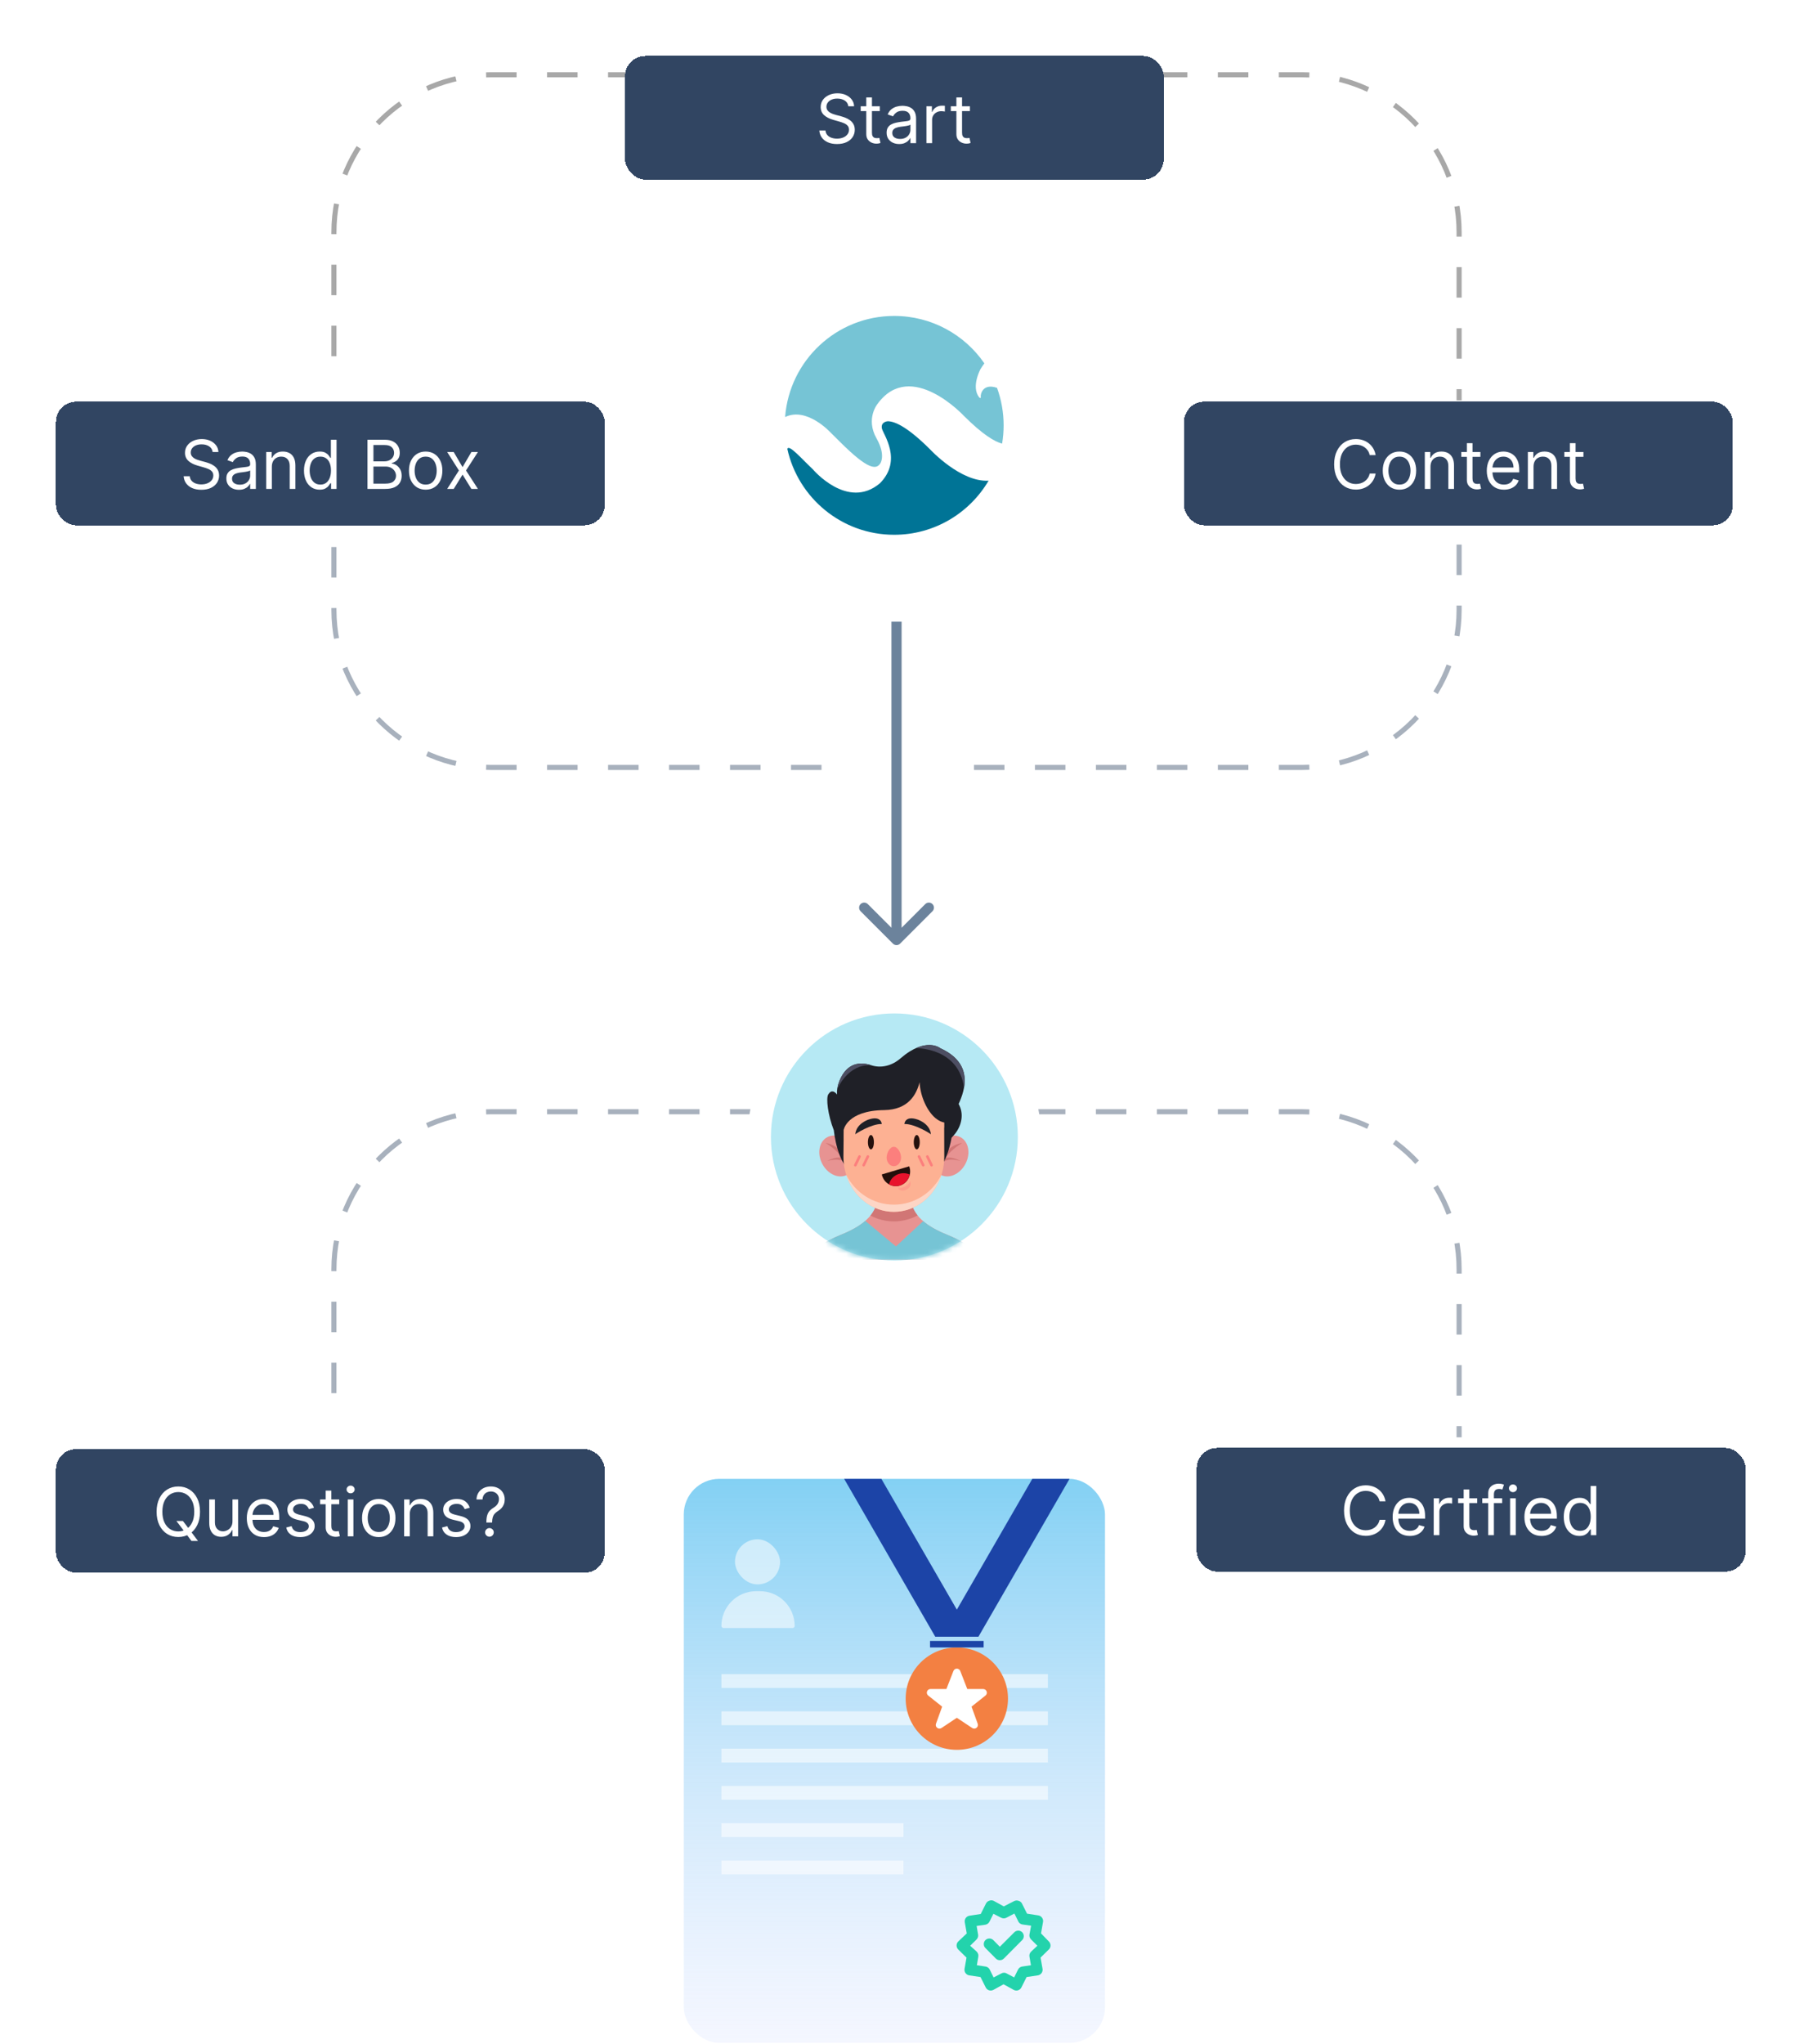 <?xml version="1.0" encoding="UTF-8"?> <svg xmlns="http://www.w3.org/2000/svg" width="355" height="402" viewBox="0 0 355 402" fill="none"><path d="M65.711 70.06V45.705C65.711 28.584 79.59 14.705 96.711 14.705H256.129C273.25 14.705 287.129 28.584 287.129 45.705V78.743" stroke="black" stroke-opacity="0.34" stroke-dasharray="6 6"></path><path d="M65.711 274.005V249.65C65.711 232.53 79.59 218.65 96.711 218.65H256.129C273.25 218.65 287.129 232.53 287.129 249.65V282.688" stroke="#314562" stroke-opacity="0.42" stroke-dasharray="6 6"></path><path d="M65.711 95.585V119.939C65.711 137.06 79.59 150.939 96.711 150.939H256.129C273.25 150.939 287.129 137.06 287.129 119.939V86.902" stroke="#314562" stroke-opacity="0.42" stroke-dasharray="6 6"></path><g filter="url(#filter0_d_784_9087)"><rect x="147.152" y="54.924" width="57.698" height="57.466" rx="28.733" fill="white"></rect></g><g filter="url(#filter1_d_784_9087)"><rect x="147.152" y="194.879" width="57.698" height="57.466" rx="28.733" fill="white"></rect></g><rect x="165.016" y="141.822" width="22.807" height="23.506" fill="white"></rect><path d="M177.129 185.586C176.738 185.977 176.105 185.977 175.715 185.586L169.351 179.222C168.96 178.832 168.96 178.198 169.351 177.808C169.741 177.417 170.374 177.417 170.765 177.808L176.422 183.465L182.079 177.808C182.469 177.417 183.102 177.417 183.493 177.808C183.883 178.198 183.883 178.832 183.493 179.222L177.129 185.586ZM175.422 184.879L175.422 122.27L177.422 122.27L177.422 184.879L175.422 184.879Z" fill="#6C839C"></path><path d="M192.994 77.974C193.079 78.543 192.678 78.135 192.678 78.135C191.045 76.049 192.963 72.561 192.963 72.561C193.21 72.161 193.456 71.799 193.71 71.468C189.828 65.832 183.333 62.137 175.961 62.137C164.621 62.137 155.338 70.906 154.498 82.023C158.789 79.945 163.465 85.088 163.465 85.088L165.306 86.912C170.845 92.44 172.44 92.394 173.241 91.124C173.241 91.124 174.351 89.515 172.502 86.25C170.26 82.308 172.718 79.39 172.718 79.39C179.243 70.529 189.689 81.8 189.689 81.8C193.379 85.48 195.721 86.859 197.2 87.251C197.393 86.081 197.501 84.888 197.501 83.663C197.501 81.069 197.038 78.582 196.199 76.28C193.341 75.302 192.94 77.612 192.994 77.981V77.974Z" fill="#76C4D5"></path><path d="M183.07 88.424C178.725 84.089 176.175 82.857 174.696 82.85C174.534 82.865 173.301 83.004 173.54 84.258C173.756 85.352 177.693 90.495 173.147 95.053C166.776 100.419 159.935 92.281 159.935 92.281C157.817 90.31 155.259 87.3 154.936 88.293C157.062 97.948 165.667 105.177 175.959 105.177C183.879 105.177 190.797 100.904 194.541 94.537C189.048 94.868 183.07 88.424 183.07 88.424Z" fill="#007496"></path><circle cx="176.001" cy="223.612" r="28.851" fill="white"></circle><circle cx="176" cy="223.611" r="24.295" fill="#B6E9F4"></circle><mask id="mask0_784_9087" style="mask-type:alpha" maskUnits="userSpaceOnUse" x="151" y="199" width="50" height="49"><circle cx="176.001" cy="223.61" r="24.294" fill="#C4C4C4"></circle></mask><g mask="url(#mask0_784_9087)"><path d="M186.364 242.831C180.555 240.494 178.641 237.588 179.136 233.408H175.582H175.156H172.745C173.241 237.588 171.327 240.494 165.517 242.831C159.708 245.169 158.928 247.722 158.928 247.722H174.478H175.579H192.951C192.954 247.722 192.177 245.169 186.364 242.831Z" fill="#E79392"></path><path d="M175.901 240.219C177.577 240.219 179.161 239.796 180.569 239.042C179.283 237.449 178.88 235.604 179.141 233.408H175.587H175.16H172.75C173.011 235.62 172.601 237.475 171.295 239.075C172.687 239.809 174.251 240.219 175.901 240.219Z" fill="#D17675"></path><path d="M186.364 242.831C184.351 242.021 182.807 241.142 181.666 240.166L176.31 245.142L170.275 240.113C169.131 241.112 167.567 242.005 165.517 242.831C159.708 245.169 158.928 247.721 158.928 247.721H174.478H175.579H192.951C192.954 247.721 192.177 245.169 186.364 242.831Z" fill="#76C4D5"></path><path d="M167.687 225.818C168.758 227.864 168.308 230.215 166.685 231.065C165.062 231.915 162.876 230.943 161.805 228.893C160.733 226.846 161.183 224.495 162.807 223.645C164.433 222.796 166.616 223.768 167.687 225.818Z" fill="#E79392"></path><path d="M166.747 229.727C166.74 229.644 166.724 229.571 166.717 229.492C166.731 229.551 166.737 229.598 166.74 229.637C166.731 229.221 166.671 228.88 166.565 228.612C165.719 225.144 162.479 224.797 162.479 224.797C164.122 225.789 165.147 226.883 165.782 227.789C164.614 227.313 162.816 228.322 162.816 228.322C164.955 227.756 165.927 228.226 166.373 228.768C166.661 229.35 166.747 229.727 166.747 229.727Z" fill="#D17675"></path><path d="M184.107 225.818C183.036 227.864 183.486 230.215 185.109 231.065C186.733 231.915 188.918 230.943 189.99 228.893C191.061 226.846 190.611 224.495 188.988 223.645C187.364 222.796 185.179 223.768 184.107 225.818Z" fill="#E79392"></path><path d="M185.051 229.727C185.057 229.644 185.074 229.571 185.081 229.492C185.067 229.551 185.061 229.598 185.057 229.637C185.067 229.221 185.127 228.88 185.233 228.612C186.079 225.144 189.319 224.797 189.319 224.797C187.676 225.789 186.651 226.883 186.016 227.789C187.18 227.313 188.982 228.322 188.982 228.322C186.846 227.756 185.871 228.226 185.424 228.768C185.133 229.35 185.051 229.727 185.051 229.727Z" fill="#D17675"></path><path d="M188.642 217.123C189.961 214.237 191.571 209.138 185.048 206.162C185.094 206.186 182.257 203.795 177.215 208.143C175.608 209.555 173.452 210.173 171.409 209.495C169.372 208.817 166.687 208.897 165.183 212.593C164.779 213.585 164.65 214.475 164.717 215.262C164.244 214.666 163.599 214.28 162.997 215.225C162.511 215.976 162.911 219.302 164.088 222.308C164.088 222.308 164.776 229.529 168.066 230.65L171.306 226.206C173.991 226.143 177.34 226.057 180.091 225.994L183.487 230.65C185.838 229.849 186.86 225.941 187.253 223.769C187.382 223.627 187.508 223.485 187.637 223.342C189.154 221.669 189.726 219.348 188.797 217.427C188.754 217.322 188.701 217.222 188.642 217.123Z" fill="#1F2027"></path><path d="M171.412 209.495C169.376 208.817 166.691 208.896 165.186 212.593C165.028 212.983 164.912 213.357 164.836 213.714L164.919 213.919C164.915 213.919 166.909 209.263 171.412 209.495Z" fill="#4D4E62"></path><path d="M185.044 206.162C185.08 206.182 183.368 204.737 180.227 206.149C180.842 206.142 188.688 206.232 189.699 213.919C190.172 211.271 189.541 208.212 185.044 206.162Z" fill="#4D4E62"></path><path d="M172.906 214.165C169.143 214.165 166.082 217.193 166.042 220.956L165.973 227.499C165.973 233.484 170.416 238.334 175.895 238.334C181.377 238.334 185.818 233.484 185.818 227.499L185.798 220.559C185.788 217.025 183.516 212.154 179.982 212.154L172.906 214.165Z" fill="#FDB193"></path><path opacity="0.39" d="M176.686 233.677C176.686 233.677 178.464 233.734 179.099 232.318C179.099 232.318 179.605 233.347 178.392 233.952C177.182 234.56 176.686 233.677 176.686 233.677Z" fill="#FF8282"></path><path opacity="0.55" d="M185.809 220.555C185.799 217.021 183.528 212.15 179.993 212.15L172.911 214.161C169.148 214.161 166.086 217.189 166.047 220.952L166.014 224.053L167.009 222.351C167.016 222.321 167.697 219.405 173.982 219.325C176.178 219.296 178.852 218.654 180.588 216.135C181.213 218.013 182.258 219.702 183.501 220.717C184.225 221.306 184.999 221.66 185.806 221.779L185.809 220.555Z" fill="#FDB193"></path><path d="M175.895 236.925C171.808 236.925 168.267 234.535 166.518 231.043C167.863 235.285 171.55 238.334 175.895 238.334C180.239 238.334 183.926 235.285 185.272 231.043C183.522 234.535 179.981 236.925 175.895 236.925Z" fill="#FDD5C5"></path><path d="M178.92 229.385C179.036 229.699 179.099 230.039 179.099 230.397C179.099 231.99 177.839 233.283 176.285 233.283C174.926 233.283 173.792 232.294 173.527 230.982L178.92 229.385Z" fill="#230F0B"></path><path d="M176.278 233.283C175.796 233.283 175.346 233.157 174.949 232.939C175.207 231.686 176.388 230.74 177.803 230.74C178.242 230.74 178.656 230.833 179.029 230.995C178.765 232.301 177.634 233.283 176.278 233.283Z" fill="#E8132C"></path><path d="M177.313 227.662C177.313 228.601 176.679 229.361 175.895 229.361C175.111 229.361 174.477 228.601 174.477 227.662C174.477 226.723 175.111 225.549 175.895 225.549C176.679 225.546 177.313 226.719 177.313 227.662Z" fill="#FC7F7D"></path><path d="M180.992 224.641C180.992 225.418 180.727 226.049 180.403 226.049C180.079 226.049 179.814 225.418 179.814 224.641C179.814 223.864 180.079 223.232 180.403 223.232C180.727 223.229 180.992 223.861 180.992 224.641Z" fill="#25110D"></path><path d="M183.183 223.097C183.259 223.054 179.995 220.991 177.982 221.067C177.955 221.1 178.022 219.268 180.693 220.227C183.282 221.292 183.16 223.127 183.183 223.097Z" fill="#1F2027"></path><path d="M171.383 226.049C171.709 226.049 171.972 225.419 171.972 224.641C171.972 223.863 171.709 223.232 171.383 223.232C171.058 223.232 170.795 223.863 170.795 224.641C170.795 225.419 171.058 226.049 171.383 226.049Z" fill="#25110D"></path><path d="M168.308 223.097C168.232 223.054 171.495 220.991 173.509 221.067C173.535 221.1 173.469 219.268 170.798 220.227C168.205 221.292 168.331 223.127 168.308 223.097Z" fill="#1F2027"></path><path d="M169.956 229.424C169.919 229.424 169.88 229.414 169.843 229.398C169.714 229.335 169.658 229.18 169.721 229.051L170.544 227.348C170.607 227.219 170.763 227.166 170.892 227.226C171.021 227.288 171.077 227.444 171.014 227.573L170.191 229.275C170.144 229.371 170.052 229.424 169.956 229.424Z" fill="#FC7F7D"></path><path d="M168.315 229.424C168.279 229.424 168.239 229.414 168.203 229.398C168.074 229.335 168.018 229.18 168.08 229.051L168.904 227.348C168.967 227.219 169.122 227.166 169.251 227.226C169.38 227.288 169.436 227.444 169.373 227.573L168.55 229.275C168.507 229.371 168.414 229.424 168.315 229.424Z" fill="#FC7F7D"></path><path d="M181.67 229.426C181.574 229.426 181.482 229.373 181.436 229.277L180.612 227.574C180.549 227.445 180.602 227.29 180.735 227.227C180.864 227.164 181.019 227.22 181.082 227.349L181.905 229.052C181.968 229.181 181.915 229.336 181.783 229.399C181.746 229.419 181.707 229.426 181.67 229.426Z" fill="#FC7F7D"></path><path d="M183.311 229.426C183.215 229.426 183.123 229.373 183.076 229.277L182.253 227.574C182.19 227.445 182.243 227.29 182.375 227.227C182.504 227.164 182.66 227.22 182.722 227.349L183.546 229.052C183.609 229.181 183.556 229.336 183.423 229.399C183.387 229.419 183.347 229.426 183.311 229.426Z" fill="#FC7F7D"></path><path d="M186.247 217.731L181.589 209.766L170.33 213.175L164.293 220.492C165.596 221.457 166.035 222.178 166.035 222.178C166.035 222.178 166.687 218.422 173.974 218.329C178.755 218.266 180.339 215.271 180.964 212.847C181.096 215.674 182.472 218.59 184.131 219.943C185.361 220.948 186.552 220.964 187.52 220.644L186.247 217.731Z" fill="#1F2027"></path></g><g filter="url(#filter2_d_784_9087)"><rect x="123" y="3" width="106" height="24.314" rx="4" fill="#314562" shape-rendering="crispEdges"></rect><path d="M166.939 12.901C166.882 12.422 166.652 12.05 166.249 11.786C165.846 11.521 165.352 11.389 164.766 11.389C164.338 11.389 163.963 11.458 163.642 11.597C163.324 11.735 163.075 11.926 162.895 12.168C162.719 12.411 162.631 12.687 162.631 12.995C162.631 13.253 162.692 13.475 162.815 13.661C162.941 13.844 163.101 13.996 163.297 14.119C163.492 14.239 163.697 14.338 163.911 14.417C164.125 14.492 164.322 14.554 164.501 14.601L165.484 14.866C165.736 14.932 166.016 15.023 166.325 15.14C166.636 15.256 166.934 15.415 167.217 15.617C167.504 15.815 167.74 16.07 167.926 16.382C168.112 16.694 168.205 17.076 168.205 17.53C168.205 18.053 168.068 18.525 167.794 18.947C167.523 19.369 167.126 19.704 166.603 19.953C166.084 20.202 165.452 20.326 164.709 20.326C164.016 20.326 163.416 20.215 162.909 19.991C162.406 19.767 162.009 19.456 161.719 19.056C161.432 18.656 161.27 18.191 161.232 17.662H162.442C162.473 18.027 162.596 18.33 162.81 18.569C163.027 18.805 163.301 18.982 163.632 19.098C163.966 19.212 164.325 19.268 164.709 19.268C165.156 19.268 165.558 19.196 165.914 19.051C166.27 18.903 166.551 18.698 166.759 18.437C166.967 18.172 167.071 17.864 167.071 17.511C167.071 17.19 166.981 16.928 166.802 16.727C166.622 16.525 166.386 16.361 166.093 16.236C165.8 16.11 165.484 15.999 165.144 15.905L163.953 15.565C163.198 15.348 162.599 15.037 162.158 14.634C161.717 14.231 161.497 13.704 161.497 13.052C161.497 12.51 161.643 12.038 161.936 11.635C162.232 11.228 162.629 10.914 163.127 10.69C163.627 10.463 164.186 10.35 164.804 10.35C165.427 10.35 165.981 10.462 166.466 10.685C166.951 10.906 167.336 11.208 167.619 11.592C167.906 11.976 168.057 12.412 168.072 12.901H166.939ZM173.135 12.901V13.845H169.375V12.901H173.135ZM170.471 11.162H171.586V18.078C171.586 18.393 171.631 18.629 171.723 18.786C171.817 18.941 171.937 19.045 172.082 19.098C172.23 19.148 172.386 19.174 172.549 19.174C172.672 19.174 172.773 19.167 172.852 19.155C172.93 19.139 172.993 19.127 173.041 19.117L173.267 20.119C173.192 20.147 173.086 20.175 172.951 20.203C172.815 20.235 172.644 20.251 172.436 20.251C172.121 20.251 171.812 20.183 171.51 20.048C171.211 19.912 170.962 19.706 170.764 19.429C170.569 19.152 170.471 18.802 170.471 18.38V11.162ZM176.947 20.326C176.487 20.326 176.07 20.24 175.695 20.067C175.321 19.89 175.023 19.637 174.803 19.306C174.582 18.972 174.472 18.569 174.472 18.097C174.472 17.681 174.554 17.344 174.718 17.086C174.881 16.825 175.1 16.62 175.374 16.472C175.648 16.324 175.95 16.213 176.281 16.141C176.615 16.066 176.95 16.006 177.287 15.962C177.728 15.905 178.086 15.862 178.359 15.834C178.637 15.803 178.838 15.751 178.964 15.678C179.093 15.606 179.158 15.48 179.158 15.3V15.262C179.158 14.796 179.03 14.434 178.775 14.176C178.523 13.918 178.141 13.789 177.627 13.789C177.095 13.789 176.678 13.905 176.376 14.138C176.073 14.371 175.861 14.62 175.738 14.885L174.68 14.507C174.869 14.066 175.121 13.723 175.436 13.477C175.754 13.228 176.1 13.055 176.475 12.957C176.853 12.857 177.224 12.806 177.59 12.806C177.823 12.806 178.09 12.835 178.393 12.891C178.698 12.945 178.992 13.056 179.276 13.227C179.562 13.397 179.8 13.653 179.989 13.996C180.178 14.34 180.273 14.8 180.273 15.376V20.156H179.158V19.174H179.101C179.026 19.331 178.9 19.5 178.723 19.679C178.547 19.859 178.312 20.011 178.019 20.137C177.727 20.263 177.369 20.326 176.947 20.326ZM177.117 19.325C177.558 19.325 177.93 19.238 178.232 19.065C178.537 18.892 178.767 18.668 178.922 18.394C179.079 18.12 179.158 17.832 179.158 17.53V16.509C179.111 16.566 179.007 16.618 178.846 16.665C178.689 16.709 178.506 16.749 178.298 16.784C178.093 16.815 177.893 16.843 177.698 16.869C177.506 16.891 177.35 16.91 177.231 16.925C176.941 16.963 176.67 17.024 176.418 17.11C176.169 17.191 175.968 17.316 175.813 17.483C175.662 17.646 175.587 17.87 175.587 18.153C175.587 18.541 175.73 18.834 176.017 19.032C176.306 19.227 176.673 19.325 177.117 19.325ZM182.307 20.156V12.901H183.384V13.996H183.46C183.592 13.637 183.832 13.346 184.178 13.123C184.524 12.899 184.915 12.787 185.349 12.787C185.431 12.787 185.534 12.789 185.656 12.792C185.779 12.795 185.872 12.8 185.935 12.806V13.94C185.897 13.93 185.811 13.916 185.675 13.897C185.543 13.875 185.403 13.864 185.255 13.864C184.902 13.864 184.587 13.938 184.31 14.086C184.036 14.231 183.819 14.433 183.658 14.691C183.501 14.946 183.422 15.237 183.422 15.565V20.156H182.307ZM190.867 12.901V13.845H187.107V12.901H190.867ZM188.203 11.162H189.317V18.078C189.317 18.393 189.363 18.629 189.454 18.786C189.549 18.941 189.668 19.045 189.813 19.098C189.961 19.148 190.117 19.174 190.281 19.174C190.404 19.174 190.505 19.167 190.583 19.155C190.662 19.139 190.725 19.127 190.772 19.117L190.999 20.119C190.923 20.147 190.818 20.175 190.682 20.203C190.547 20.235 190.375 20.251 190.168 20.251C189.853 20.251 189.544 20.183 189.242 20.048C188.943 19.912 188.694 19.706 188.495 19.429C188.3 19.152 188.203 18.802 188.203 18.38V11.162Z" fill="white"></path></g><g filter="url(#filter3_d_784_9087)"><rect x="11" y="71.002" width="108" height="24.314" rx="4" fill="#314562" shape-rendering="crispEdges"></rect><path d="M41.844 80.903C41.788 80.424 41.558 80.052 41.155 79.788C40.752 79.523 40.257 79.391 39.671 79.391C39.243 79.391 38.868 79.46 38.547 79.599C38.229 79.737 37.98 79.928 37.801 80.17C37.624 80.413 37.536 80.688 37.536 80.997C37.536 81.255 37.598 81.477 37.721 81.663C37.846 81.846 38.007 81.999 38.202 82.121C38.398 82.241 38.602 82.34 38.816 82.419C39.031 82.495 39.227 82.556 39.407 82.603L40.389 82.868C40.641 82.934 40.922 83.025 41.23 83.142C41.542 83.258 41.84 83.417 42.123 83.619C42.41 83.817 42.646 84.072 42.832 84.384C43.017 84.696 43.11 85.078 43.11 85.532C43.11 86.055 42.973 86.527 42.699 86.949C42.428 87.371 42.032 87.706 41.509 87.955C40.989 88.204 40.358 88.328 39.615 88.328C38.922 88.328 38.322 88.216 37.815 87.993C37.311 87.769 36.914 87.457 36.625 87.058C36.338 86.658 36.176 86.193 36.138 85.664H37.347C37.379 86.029 37.502 86.332 37.716 86.571C37.933 86.807 38.207 86.984 38.538 87.1C38.871 87.213 39.23 87.27 39.615 87.27C40.062 87.27 40.463 87.198 40.819 87.053C41.175 86.905 41.457 86.7 41.665 86.439C41.873 86.174 41.977 85.866 41.977 85.513C41.977 85.192 41.887 84.93 41.707 84.729C41.528 84.527 41.292 84.364 40.999 84.237C40.706 84.112 40.389 84.001 40.049 83.907L38.859 83.567C38.103 83.35 37.505 83.039 37.064 82.636C36.623 82.233 36.403 81.706 36.403 81.054C36.403 80.512 36.549 80.04 36.842 79.637C37.138 79.23 37.535 78.915 38.032 78.692C38.533 78.465 39.092 78.352 39.709 78.352C40.333 78.352 40.887 78.464 41.372 78.687C41.857 78.908 42.241 79.21 42.525 79.594C42.811 79.978 42.962 80.415 42.978 80.903H41.844ZM47.02 88.328C46.561 88.328 46.143 88.242 45.769 88.069C45.394 87.892 45.096 87.639 44.876 87.308C44.655 86.974 44.545 86.571 44.545 86.099C44.545 85.683 44.627 85.346 44.791 85.088C44.955 84.826 45.173 84.622 45.447 84.474C45.721 84.326 46.024 84.216 46.354 84.143C46.688 84.067 47.023 84.008 47.361 83.963C47.801 83.907 48.159 83.864 48.433 83.836C48.71 83.805 48.911 83.752 49.037 83.68C49.166 83.608 49.231 83.482 49.231 83.302V83.264C49.231 82.798 49.103 82.436 48.848 82.178C48.596 81.92 48.214 81.791 47.701 81.791C47.168 81.791 46.751 81.907 46.449 82.14C46.147 82.373 45.934 82.622 45.811 82.886L44.753 82.509C44.942 82.068 45.194 81.725 45.509 81.479C45.827 81.23 46.173 81.057 46.548 80.959C46.926 80.859 47.297 80.808 47.663 80.808C47.896 80.808 48.163 80.836 48.466 80.893C48.771 80.947 49.066 81.058 49.349 81.228C49.636 81.399 49.873 81.655 50.062 81.999C50.251 82.342 50.346 82.802 50.346 83.378V88.158H49.231V87.176H49.174C49.099 87.333 48.973 87.502 48.797 87.681C48.62 87.861 48.386 88.013 48.093 88.139C47.8 88.265 47.442 88.328 47.02 88.328ZM47.19 87.327C47.631 87.327 48.003 87.24 48.305 87.067C48.611 86.894 48.841 86.67 48.995 86.396C49.152 86.122 49.231 85.834 49.231 85.532V84.511C49.184 84.568 49.08 84.62 48.919 84.667C48.762 84.712 48.579 84.751 48.371 84.785C48.167 84.817 47.967 84.845 47.771 84.871C47.579 84.892 47.423 84.911 47.304 84.927C47.014 84.965 46.743 85.026 46.491 85.111C46.242 85.193 46.041 85.318 45.887 85.485C45.736 85.648 45.66 85.872 45.66 86.155C45.66 86.543 45.803 86.836 46.09 87.034C46.38 87.229 46.746 87.327 47.19 87.327ZM53.495 83.793V88.158H52.381V80.903H53.458V82.036H53.552C53.722 81.668 53.98 81.372 54.327 81.148C54.673 80.921 55.12 80.808 55.668 80.808C56.16 80.808 56.589 80.909 56.958 81.11C57.326 81.309 57.613 81.611 57.818 82.017C58.022 82.421 58.125 82.931 58.125 83.548V88.158H57.01V83.623C57.01 83.053 56.862 82.609 56.566 82.291C56.27 81.97 55.864 81.809 55.347 81.809C54.991 81.809 54.673 81.887 54.393 82.041C54.116 82.195 53.897 82.421 53.736 82.716C53.576 83.013 53.495 83.371 53.495 83.793ZM62.901 88.309C62.297 88.309 61.763 88.157 61.3 87.851C60.837 87.543 60.475 87.108 60.214 86.547C59.952 85.984 59.822 85.318 59.822 84.549C59.822 83.787 59.952 83.126 60.214 82.565C60.475 82.005 60.839 81.572 61.305 81.266C61.771 80.961 62.309 80.808 62.92 80.808C63.393 80.808 63.766 80.887 64.04 81.044C64.317 81.199 64.528 81.375 64.673 81.573C64.821 81.769 64.936 81.929 65.018 82.055H65.112V78.484H66.227V88.158H65.15V87.043H65.018C64.936 87.176 64.819 87.343 64.668 87.544C64.517 87.743 64.301 87.92 64.021 88.078C63.741 88.232 63.368 88.309 62.901 88.309ZM63.053 87.308C63.5 87.308 63.878 87.191 64.186 86.958C64.495 86.722 64.73 86.396 64.89 85.981C65.051 85.562 65.131 85.078 65.131 84.53C65.131 83.989 65.052 83.515 64.895 83.109C64.737 82.699 64.504 82.381 64.196 82.154C63.887 81.924 63.506 81.809 63.053 81.809C62.58 81.809 62.187 81.931 61.872 82.173C61.56 82.413 61.325 82.739 61.168 83.151C61.014 83.56 60.936 84.02 60.936 84.53C60.936 85.047 61.015 85.516 61.173 85.938C61.333 86.357 61.569 86.691 61.881 86.939C62.196 87.185 62.587 87.308 63.053 87.308ZM72.316 88.158V78.484H75.698C76.372 78.484 76.928 78.6 77.365 78.834C77.803 79.064 78.129 79.374 78.343 79.764C78.558 80.151 78.665 80.581 78.665 81.054C78.665 81.469 78.591 81.813 78.442 82.084C78.298 82.354 78.106 82.569 77.866 82.726C77.63 82.883 77.373 83 77.096 83.076V83.17C77.392 83.189 77.69 83.293 77.989 83.482C78.288 83.671 78.539 83.942 78.74 84.294C78.942 84.647 79.042 85.078 79.042 85.588C79.042 86.073 78.932 86.51 78.712 86.897C78.491 87.284 78.143 87.591 77.668 87.818C77.192 88.045 76.573 88.158 75.811 88.158H72.316ZM73.487 87.119H75.811C76.577 87.119 77.12 86.971 77.441 86.675C77.766 86.376 77.928 86.014 77.928 85.588C77.928 85.261 77.844 84.959 77.677 84.681C77.51 84.401 77.273 84.178 76.964 84.011C76.655 83.841 76.29 83.756 75.868 83.756H73.487V87.119ZM73.487 82.735H75.66C76.013 82.735 76.331 82.666 76.614 82.528C76.901 82.389 77.128 82.194 77.295 81.942C77.465 81.69 77.55 81.394 77.55 81.054C77.55 80.629 77.402 80.268 77.106 79.972C76.81 79.673 76.341 79.523 75.698 79.523H73.487V82.735ZM83.764 88.309C83.109 88.309 82.534 88.153 82.04 87.842C81.548 87.53 81.164 87.094 80.887 86.533C80.613 85.973 80.476 85.318 80.476 84.568C80.476 83.812 80.613 83.153 80.887 82.589C81.164 82.025 81.548 81.588 82.04 81.276C82.534 80.964 83.109 80.808 83.764 80.808C84.419 80.808 84.992 80.964 85.483 81.276C85.978 81.588 86.362 82.025 86.636 82.589C86.913 83.153 87.052 83.812 87.052 84.568C87.052 85.318 86.913 85.973 86.636 86.533C86.362 87.094 85.978 87.53 85.483 87.842C84.992 88.153 84.419 88.309 83.764 88.309ZM83.764 87.308C84.261 87.308 84.671 87.18 84.992 86.925C85.313 86.67 85.551 86.335 85.705 85.919C85.859 85.504 85.937 85.053 85.937 84.568C85.937 84.083 85.859 83.631 85.705 83.213C85.551 82.794 85.313 82.455 84.992 82.197C84.671 81.939 84.261 81.809 83.764 81.809C83.266 81.809 82.857 81.939 82.536 82.197C82.214 82.455 81.977 82.794 81.822 83.213C81.668 83.631 81.591 84.083 81.591 84.568C81.591 85.053 81.668 85.504 81.822 85.919C81.977 86.335 82.214 86.67 82.536 86.925C82.857 87.18 83.266 87.308 83.764 87.308ZM89.286 80.903L91.024 83.869L92.763 80.903H94.047L91.704 84.53L94.047 88.158H92.763L91.024 85.343L89.286 88.158H88.001L90.306 84.53L88.001 80.903H89.286Z" fill="white"></path></g><g filter="url(#filter4_d_784_9087)"><rect x="11" y="277.002" width="108" height="24.314" rx="4" fill="#314562" shape-rendering="crispEdges"></rect><path d="M34.71 291.135H35.995L37.072 292.552L37.355 292.93L38.961 295.065H37.676L36.618 293.648L36.354 293.289L34.71 291.135ZM39.358 289.321C39.358 290.341 39.174 291.223 38.805 291.966C38.437 292.71 37.931 293.283 37.289 293.686C36.647 294.089 35.913 294.29 35.088 294.29C34.263 294.29 33.529 294.089 32.886 293.686C32.244 293.283 31.738 292.71 31.37 291.966C31.002 291.223 30.817 290.341 30.817 289.321C30.817 288.301 31.002 287.419 31.37 286.676C31.738 285.933 32.244 285.359 32.886 284.956C33.529 284.553 34.263 284.352 35.088 284.352C35.913 284.352 36.647 284.553 37.289 284.956C37.931 285.359 38.437 285.933 38.805 286.676C39.174 287.419 39.358 288.301 39.358 289.321ZM38.224 289.321C38.224 288.483 38.084 287.776 37.804 287.2C37.527 286.624 37.15 286.188 36.675 285.892C36.202 285.596 35.673 285.448 35.088 285.448C34.502 285.448 33.971 285.596 33.496 285.892C33.023 286.188 32.647 286.624 32.367 287.2C32.09 287.776 31.951 288.483 31.951 289.321C31.951 290.159 32.09 290.866 32.367 291.442C32.647 292.018 33.023 292.455 33.496 292.751C33.971 293.047 34.502 293.195 35.088 293.195C35.673 293.195 36.202 293.047 36.675 292.751C37.15 292.455 37.527 292.018 37.804 291.442C38.084 290.866 38.224 290.159 38.224 289.321ZM45.749 291.192V286.903H46.864V294.158H45.749V292.93H45.673C45.503 293.298 45.239 293.612 44.88 293.87C44.521 294.125 44.067 294.253 43.52 294.253C43.066 294.253 42.663 294.153 42.31 293.955C41.958 293.754 41.68 293.451 41.479 293.048C41.277 292.642 41.176 292.13 41.176 291.513V286.903H42.291V291.437C42.291 291.966 42.439 292.388 42.735 292.703C43.035 293.018 43.416 293.176 43.879 293.176C44.156 293.176 44.438 293.105 44.724 292.963C45.014 292.821 45.256 292.604 45.452 292.311C45.65 292.018 45.749 291.645 45.749 291.192ZM51.948 294.309C51.249 294.309 50.646 294.155 50.139 293.846C49.635 293.535 49.246 293.1 48.972 292.543C48.701 291.982 48.566 291.33 48.566 290.587C48.566 289.844 48.701 289.189 48.972 288.622C49.246 288.052 49.627 287.608 50.115 287.29C50.606 286.969 51.179 286.808 51.834 286.808C52.212 286.808 52.586 286.871 52.954 286.997C53.322 287.123 53.658 287.328 53.96 287.611C54.262 287.891 54.503 288.263 54.683 288.726C54.862 289.189 54.952 289.759 54.952 290.436V290.908H49.359V289.945H53.818C53.818 289.535 53.736 289.17 53.573 288.849C53.412 288.528 53.182 288.274 52.883 288.088C52.587 287.902 52.237 287.81 51.834 287.81C51.39 287.81 51.006 287.92 50.682 288.14C50.361 288.357 50.113 288.641 49.94 288.99C49.767 289.34 49.68 289.715 49.68 290.115V290.757C49.68 291.305 49.775 291.77 49.964 292.151C50.156 292.529 50.422 292.817 50.762 293.015C51.102 293.21 51.497 293.308 51.948 293.308C52.241 293.308 52.505 293.267 52.741 293.185C52.981 293.1 53.187 292.974 53.36 292.807C53.533 292.637 53.667 292.426 53.762 292.174L54.839 292.477C54.725 292.842 54.535 293.163 54.267 293.44C53.999 293.714 53.669 293.928 53.275 294.083C52.882 294.234 52.439 294.309 51.948 294.309ZM61.787 288.528L60.786 288.811C60.723 288.644 60.63 288.482 60.507 288.324C60.388 288.164 60.224 288.032 60.016 287.928C59.808 287.824 59.542 287.772 59.218 287.772C58.773 287.772 58.404 287.874 58.108 288.079C57.815 288.28 57.668 288.537 57.668 288.849C57.668 289.126 57.769 289.345 57.971 289.505C58.172 289.666 58.487 289.8 58.915 289.907L59.992 290.171C60.641 290.329 61.124 290.57 61.442 290.894C61.761 291.215 61.919 291.629 61.919 292.136C61.919 292.552 61.8 292.924 61.56 293.251C61.324 293.579 60.994 293.837 60.569 294.026C60.143 294.215 59.649 294.309 59.085 294.309C58.345 294.309 57.733 294.149 57.248 293.828C56.763 293.506 56.456 293.037 56.327 292.42L57.385 292.155C57.486 292.546 57.676 292.839 57.956 293.034C58.24 293.229 58.61 293.327 59.066 293.327C59.586 293.327 59.999 293.217 60.304 292.996C60.613 292.773 60.767 292.505 60.767 292.193C60.767 291.941 60.679 291.73 60.502 291.56C60.326 291.387 60.055 291.258 59.69 291.173L58.481 290.889C57.816 290.732 57.328 290.488 57.016 290.157C56.708 289.823 56.553 289.406 56.553 288.905C56.553 288.496 56.668 288.134 56.898 287.819C57.131 287.504 57.448 287.257 57.848 287.077C58.251 286.898 58.707 286.808 59.218 286.808C59.936 286.808 60.499 286.966 60.909 287.28C61.321 287.595 61.614 288.011 61.787 288.528ZM66.753 286.903V287.847H62.993V286.903H66.753ZM64.089 285.164H65.204V292.08C65.204 292.395 65.249 292.631 65.341 292.788C65.435 292.943 65.555 293.047 65.7 293.1C65.848 293.15 66.004 293.176 66.167 293.176C66.29 293.176 66.391 293.169 66.47 293.157C66.548 293.141 66.611 293.128 66.659 293.119L66.885 294.12C66.81 294.149 66.704 294.177 66.569 294.205C66.433 294.237 66.262 294.253 66.054 294.253C65.739 294.253 65.43 294.185 65.128 294.05C64.829 293.914 64.58 293.708 64.382 293.431C64.186 293.154 64.089 292.804 64.089 292.382V285.164ZM68.43 294.158V286.903H69.545V294.158H68.43ZM68.997 285.693C68.78 285.693 68.592 285.619 68.435 285.471C68.28 285.323 68.203 285.145 68.203 284.938C68.203 284.73 68.28 284.552 68.435 284.404C68.592 284.256 68.78 284.182 68.997 284.182C69.214 284.182 69.4 284.256 69.554 284.404C69.712 284.552 69.79 284.73 69.79 284.938C69.79 285.145 69.712 285.323 69.554 285.471C69.4 285.619 69.214 285.693 68.997 285.693ZM74.534 294.309C73.879 294.309 73.305 294.153 72.81 293.842C72.319 293.53 71.935 293.094 71.657 292.533C71.383 291.973 71.246 291.318 71.246 290.568C71.246 289.812 71.383 289.153 71.657 288.589C71.935 288.025 72.319 287.588 72.81 287.276C73.305 286.964 73.879 286.808 74.534 286.808C75.189 286.808 75.762 286.964 76.254 287.276C76.748 287.588 77.132 288.025 77.406 288.589C77.683 289.153 77.822 289.812 77.822 290.568C77.822 291.318 77.683 291.973 77.406 292.533C77.132 293.094 76.748 293.53 76.254 293.842C75.762 294.153 75.189 294.309 74.534 294.309ZM74.534 293.308C75.032 293.308 75.441 293.18 75.762 292.925C76.084 292.67 76.321 292.335 76.476 291.919C76.63 291.503 76.707 291.053 76.707 290.568C76.707 290.083 76.63 289.631 76.476 289.212C76.321 288.794 76.084 288.455 75.762 288.197C75.441 287.939 75.032 287.81 74.534 287.81C74.037 287.81 73.627 287.939 73.306 288.197C72.985 288.455 72.747 288.794 72.593 289.212C72.439 289.631 72.361 290.083 72.361 290.568C72.361 291.053 72.439 291.503 72.593 291.919C72.747 292.335 72.985 292.67 73.306 292.925C73.627 293.18 74.037 293.308 74.534 293.308ZM80.638 289.793V294.158H79.524V286.903H80.601V288.036H80.695C80.865 287.668 81.123 287.372 81.47 287.148C81.816 286.921 82.263 286.808 82.811 286.808C83.303 286.808 83.733 286.909 84.101 287.11C84.469 287.309 84.756 287.611 84.961 288.017C85.165 288.42 85.268 288.931 85.268 289.548V294.158H84.153V289.623C84.153 289.053 84.005 288.609 83.709 288.291C83.413 287.97 83.007 287.81 82.49 287.81C82.134 287.81 81.816 287.887 81.536 288.041C81.259 288.195 81.04 288.42 80.879 288.716C80.719 289.012 80.638 289.372 80.638 289.793ZM92.444 288.528L91.443 288.811C91.38 288.644 91.287 288.482 91.164 288.324C91.044 288.164 90.881 288.032 90.673 287.928C90.465 287.824 90.199 287.772 89.874 287.772C89.43 287.772 89.061 287.874 88.764 288.079C88.472 288.28 88.325 288.537 88.325 288.849C88.325 289.126 88.426 289.345 88.627 289.505C88.829 289.666 89.144 289.8 89.572 289.907L90.649 290.171C91.298 290.329 91.781 290.57 92.099 290.894C92.418 291.215 92.576 291.629 92.576 292.136C92.576 292.552 92.457 292.924 92.218 293.251C91.981 293.579 91.651 293.837 91.225 294.026C90.8 294.215 90.306 294.309 89.742 294.309C89.002 294.309 88.39 294.149 87.905 293.828C87.42 293.506 87.113 293.037 86.984 292.42L88.042 292.155C88.142 292.546 88.333 292.839 88.613 293.034C88.897 293.229 89.267 293.327 89.723 293.327C90.243 293.327 90.656 293.217 90.961 292.996C91.27 292.773 91.424 292.505 91.424 292.193C91.424 291.941 91.336 291.73 91.159 291.56C90.983 291.387 90.712 291.258 90.347 291.173L89.138 290.889C88.473 290.732 87.985 290.488 87.673 290.157C87.365 289.823 87.21 289.406 87.21 288.905C87.21 288.496 87.325 288.134 87.555 287.819C87.788 287.504 88.105 287.257 88.505 287.077C88.908 286.898 89.364 286.808 89.874 286.808C90.593 286.808 91.156 286.966 91.566 287.28C91.978 287.595 92.271 288.011 92.444 288.528ZM95.71 291.437V291.381C95.716 290.779 95.779 290.3 95.898 289.945C96.018 289.589 96.188 289.301 96.409 289.08C96.629 288.86 96.894 288.657 97.202 288.471C97.388 288.357 97.555 288.224 97.703 288.069C97.851 287.912 97.967 287.731 98.052 287.526C98.141 287.321 98.185 287.095 98.185 286.846C98.185 286.537 98.112 286.27 97.967 286.043C97.823 285.816 97.629 285.641 97.386 285.519C97.144 285.396 96.875 285.334 96.579 285.334C96.32 285.334 96.072 285.388 95.832 285.495C95.593 285.602 95.393 285.77 95.232 286C95.072 286.23 94.979 286.531 94.954 286.903H93.763C93.788 286.367 93.927 285.909 94.179 285.528C94.434 285.147 94.769 284.856 95.185 284.654C95.604 284.453 96.069 284.352 96.579 284.352C97.133 284.352 97.615 284.462 98.024 284.682C98.437 284.903 98.755 285.205 98.978 285.589C99.205 285.974 99.318 286.411 99.318 286.903C99.318 287.249 99.265 287.562 99.158 287.843C99.054 288.123 98.903 288.373 98.704 288.594C98.509 288.814 98.273 289.009 97.996 289.179C97.719 289.353 97.497 289.535 97.33 289.727C97.163 289.916 97.042 290.141 96.966 290.403C96.89 290.664 96.85 290.99 96.843 291.381V291.437H95.71ZM96.314 294.234C96.081 294.234 95.881 294.15 95.714 293.983C95.547 293.817 95.464 293.617 95.464 293.384C95.464 293.15 95.547 292.951 95.714 292.784C95.881 292.617 96.081 292.533 96.314 292.533C96.547 292.533 96.747 292.617 96.914 292.784C97.081 292.951 97.164 293.15 97.164 293.384C97.164 293.538 97.125 293.68 97.046 293.809C96.971 293.938 96.868 294.042 96.739 294.12C96.613 294.196 96.472 294.234 96.314 294.234Z" fill="white"></path></g><g filter="url(#filter5_d_784_9087)"><rect x="233" y="71.002" width="108" height="24.314" rx="4" fill="#314562" shape-rendering="crispEdges"></rect><path d="M270.703 81.507H269.532C269.462 81.17 269.341 80.874 269.168 80.619C268.998 80.364 268.79 80.15 268.544 79.977C268.302 79.8 268.033 79.668 267.737 79.58C267.441 79.492 267.132 79.448 266.811 79.448C266.225 79.448 265.694 79.596 265.219 79.892C264.747 80.188 264.37 80.624 264.09 81.2C263.813 81.776 263.674 82.483 263.674 83.321C263.674 84.159 263.813 84.866 264.09 85.442C264.37 86.018 264.747 86.454 265.219 86.751C265.694 87.047 266.225 87.195 266.811 87.195C267.132 87.195 267.441 87.15 267.737 87.062C268.033 86.974 268.302 86.843 268.544 86.67C268.79 86.494 268.998 86.278 269.168 86.023C269.341 85.765 269.462 85.469 269.532 85.135H270.703C270.615 85.629 270.454 86.072 270.221 86.462C269.988 86.853 269.699 87.185 269.352 87.459C269.006 87.73 268.617 87.936 268.185 88.078C267.757 88.22 267.299 88.29 266.811 88.29C265.986 88.29 265.252 88.089 264.61 87.686C263.967 87.283 263.462 86.71 263.093 85.966C262.725 85.223 262.541 84.341 262.541 83.321C262.541 82.301 262.725 81.419 263.093 80.676C263.462 79.933 263.967 79.359 264.61 78.956C265.252 78.553 265.986 78.352 266.811 78.352C267.299 78.352 267.757 78.423 268.185 78.564C268.617 78.706 269.006 78.914 269.352 79.188C269.699 79.459 269.988 79.789 270.221 80.18C270.454 80.567 270.615 81.01 270.703 81.507ZM275.393 88.309C274.738 88.309 274.163 88.153 273.668 87.842C273.177 87.53 272.793 87.094 272.516 86.533C272.242 85.973 272.105 85.318 272.105 84.568C272.105 83.812 272.242 83.153 272.516 82.589C272.793 82.025 273.177 81.588 273.668 81.276C274.163 80.964 274.738 80.808 275.393 80.808C276.048 80.808 276.621 80.964 277.112 81.276C277.606 81.588 277.991 82.025 278.265 82.589C278.542 83.153 278.68 83.812 278.68 84.568C278.68 85.318 278.542 85.973 278.265 86.533C277.991 87.094 277.606 87.53 277.112 87.842C276.621 88.153 276.048 88.309 275.393 88.309ZM275.393 87.308C275.89 87.308 276.3 87.18 276.621 86.925C276.942 86.67 277.18 86.335 277.334 85.919C277.488 85.504 277.566 85.053 277.566 84.568C277.566 84.083 277.488 83.631 277.334 83.213C277.18 82.794 276.942 82.455 276.621 82.197C276.3 81.939 275.89 81.809 275.393 81.809C274.895 81.809 274.486 81.939 274.164 82.197C273.843 82.455 273.605 82.794 273.451 83.213C273.297 83.631 273.22 84.083 273.22 84.568C273.22 85.053 273.297 85.504 273.451 85.919C273.605 86.335 273.843 86.67 274.164 86.925C274.486 87.18 274.895 87.308 275.393 87.308ZM281.497 83.793V88.158H280.382V80.903H281.459V82.036H281.554C281.724 81.668 281.982 81.372 282.328 81.148C282.675 80.921 283.122 80.808 283.67 80.808C284.161 80.808 284.591 80.909 284.959 81.11C285.328 81.309 285.614 81.611 285.819 82.017C286.024 82.421 286.126 82.931 286.126 83.548V88.158H285.011V83.623C285.011 83.053 284.863 82.609 284.567 82.291C284.271 81.97 283.865 81.809 283.349 81.809C282.993 81.809 282.675 81.887 282.394 82.041C282.117 82.195 281.898 82.421 281.738 82.716C281.577 83.013 281.497 83.371 281.497 83.793ZM291.319 80.903V81.847H287.559V80.903H291.319ZM288.654 79.164H289.769V86.08C289.769 86.395 289.815 86.631 289.906 86.788C290.001 86.943 290.12 87.047 290.265 87.1C290.413 87.15 290.569 87.176 290.733 87.176C290.856 87.176 290.957 87.169 291.035 87.157C291.114 87.141 291.177 87.128 291.224 87.119L291.451 88.12C291.375 88.149 291.27 88.177 291.134 88.205C290.999 88.237 290.827 88.253 290.62 88.253C290.305 88.253 289.996 88.185 289.694 88.05C289.395 87.914 289.146 87.708 288.947 87.431C288.752 87.154 288.654 86.804 288.654 86.382V79.164ZM295.96 88.309C295.261 88.309 294.658 88.155 294.151 87.846C293.647 87.535 293.258 87.1 292.984 86.543C292.713 85.982 292.578 85.33 292.578 84.587C292.578 83.844 292.713 83.189 292.984 82.622C293.258 82.052 293.639 81.608 294.127 81.29C294.618 80.969 295.191 80.808 295.846 80.808C296.224 80.808 296.597 80.871 296.966 80.997C297.334 81.123 297.67 81.328 297.972 81.611C298.274 81.891 298.515 82.263 298.695 82.726C298.874 83.189 298.964 83.759 298.964 84.436V84.908H293.371V83.945H297.83C297.83 83.535 297.748 83.17 297.585 82.849C297.424 82.528 297.194 82.274 296.895 82.088C296.599 81.902 296.249 81.809 295.846 81.809C295.402 81.809 295.018 81.92 294.694 82.14C294.373 82.358 294.125 82.641 293.952 82.99C293.779 83.34 293.692 83.715 293.692 84.115V84.757C293.692 85.305 293.787 85.77 293.976 86.151C294.168 86.528 294.434 86.817 294.774 87.015C295.114 87.21 295.509 87.308 295.96 87.308C296.253 87.308 296.517 87.267 296.753 87.185C296.993 87.1 297.199 86.974 297.372 86.807C297.545 86.637 297.679 86.426 297.774 86.174L298.851 86.477C298.737 86.842 298.547 87.163 298.279 87.44C298.011 87.714 297.681 87.928 297.287 88.083C296.893 88.234 296.451 88.309 295.96 88.309ZM301.775 83.793V88.158H300.66V80.903H301.737V82.036H301.831C302.001 81.668 302.26 81.372 302.606 81.148C302.952 80.921 303.4 80.808 303.948 80.808C304.439 80.808 304.869 80.909 305.237 81.11C305.606 81.309 305.892 81.611 306.097 82.017C306.302 82.421 306.404 82.931 306.404 83.548V88.158H305.289V83.623C305.289 83.053 305.141 82.609 304.845 82.291C304.549 81.97 304.143 81.809 303.626 81.809C303.27 81.809 302.952 81.887 302.672 82.041C302.395 82.195 302.176 82.421 302.016 82.716C301.855 83.013 301.775 83.371 301.775 83.793ZM311.596 80.903V81.847H307.836V80.903H311.596ZM308.932 79.164H310.047V86.08C310.047 86.395 310.093 86.631 310.184 86.788C310.278 86.943 310.398 87.047 310.543 87.1C310.691 87.15 310.847 87.176 311.011 87.176C311.133 87.176 311.234 87.169 311.313 87.157C311.392 87.141 311.455 87.128 311.502 87.119L311.729 88.12C311.653 88.149 311.548 88.177 311.412 88.205C311.277 88.237 311.105 88.253 310.897 88.253C310.582 88.253 310.274 88.185 309.971 88.05C309.672 87.914 309.423 87.708 309.225 87.431C309.03 87.154 308.932 86.804 308.932 86.382V79.164Z" fill="white"></path></g><g filter="url(#filter6_d_784_9087)"><rect x="235.498" y="276.773" width="108" height="24.314" rx="4" fill="#314562" shape-rendering="crispEdges"></rect><path d="M272.649 287.279H271.478C271.408 286.942 271.287 286.646 271.114 286.391C270.944 286.136 270.736 285.921 270.49 285.748C270.248 285.572 269.979 285.44 269.683 285.351C269.387 285.263 269.078 285.219 268.757 285.219C268.171 285.219 267.64 285.367 267.165 285.663C266.693 285.959 266.316 286.395 266.036 286.972C265.759 287.548 265.62 288.255 265.62 289.093C265.62 289.93 265.759 290.637 266.036 291.214C266.316 291.79 266.693 292.226 267.165 292.522C267.64 292.818 268.171 292.966 268.757 292.966C269.078 292.966 269.387 292.922 269.683 292.834C269.979 292.746 270.248 292.615 270.49 292.442C270.736 292.265 270.944 292.05 271.114 291.795C271.287 291.536 271.408 291.24 271.478 290.907H272.649C272.561 291.401 272.4 291.843 272.167 292.234C271.934 292.624 271.645 292.957 271.298 293.231C270.952 293.501 270.563 293.708 270.131 293.849C269.703 293.991 269.245 294.062 268.757 294.062C267.932 294.062 267.198 293.86 266.556 293.457C265.913 293.054 265.408 292.481 265.039 291.738C264.671 290.995 264.487 290.113 264.487 289.093C264.487 288.072 264.671 287.191 265.039 286.447C265.408 285.704 265.913 285.131 266.556 284.728C267.198 284.325 267.932 284.123 268.757 284.123C269.245 284.123 269.703 284.194 270.131 284.336C270.563 284.478 270.952 284.685 271.298 284.959C271.645 285.23 271.934 285.561 272.167 285.951C272.4 286.339 272.561 286.781 272.649 287.279ZM277.433 294.081C276.734 294.081 276.131 293.927 275.624 293.618C275.12 293.306 274.731 292.872 274.457 292.314C274.186 291.754 274.051 291.102 274.051 290.359C274.051 289.615 274.186 288.96 274.457 288.393C274.731 287.823 275.112 287.379 275.6 287.061C276.092 286.74 276.665 286.58 277.32 286.58C277.698 286.58 278.071 286.643 278.439 286.769C278.808 286.894 279.143 287.099 279.445 287.383C279.748 287.663 279.989 288.034 280.168 288.497C280.348 288.96 280.437 289.53 280.437 290.207V290.68H274.844V289.716H279.304C279.304 289.307 279.222 288.941 279.058 288.62C278.897 288.299 278.668 288.046 278.368 287.86C278.072 287.674 277.723 287.581 277.32 287.581C276.876 287.581 276.491 287.691 276.167 287.912C275.846 288.129 275.599 288.412 275.425 288.762C275.252 289.111 275.166 289.486 275.166 289.886V290.529C275.166 291.077 275.26 291.541 275.449 291.922C275.641 292.3 275.907 292.588 276.247 292.787C276.588 292.982 276.983 293.079 277.433 293.079C277.726 293.079 277.99 293.038 278.227 292.957C278.466 292.872 278.672 292.746 278.845 292.579C279.019 292.409 279.153 292.198 279.247 291.946L280.324 292.248C280.211 292.613 280.02 292.935 279.752 293.212C279.485 293.486 279.154 293.7 278.76 293.854C278.367 294.005 277.924 294.081 277.433 294.081ZM282.133 293.93V286.674H283.21V287.77H283.286C283.418 287.411 283.657 287.12 284.004 286.896C284.35 286.672 284.741 286.561 285.175 286.561C285.257 286.561 285.359 286.562 285.482 286.565C285.605 286.569 285.698 286.573 285.761 286.58V287.713C285.723 287.704 285.637 287.69 285.501 287.671C285.369 287.649 285.229 287.638 285.081 287.638C284.728 287.638 284.413 287.712 284.136 287.86C283.862 288.005 283.645 288.206 283.484 288.464C283.327 288.719 283.248 289.011 283.248 289.338V293.93H282.133ZM290.693 286.674V287.619H286.932V286.674H290.693ZM288.028 284.936H289.143V291.851C289.143 292.166 289.189 292.402 289.28 292.56C289.375 292.714 289.494 292.818 289.639 292.872C289.787 292.922 289.943 292.947 290.107 292.947C290.23 292.947 290.33 292.941 290.409 292.928C290.488 292.913 290.551 292.9 290.598 292.89L290.825 293.892C290.749 293.92 290.644 293.949 290.508 293.977C290.373 294.008 290.201 294.024 289.993 294.024C289.679 294.024 289.37 293.956 289.068 293.821C288.768 293.686 288.52 293.479 288.321 293.202C288.126 292.925 288.028 292.576 288.028 292.154V284.936ZM295.601 286.674V287.619H291.689V286.674H295.601ZM292.861 293.93V285.673C292.861 285.257 292.958 284.911 293.154 284.633C293.349 284.356 293.602 284.148 293.914 284.01C294.226 283.871 294.555 283.802 294.901 283.802C295.175 283.802 295.399 283.824 295.572 283.868C295.745 283.912 295.874 283.953 295.96 283.991L295.638 284.955C295.582 284.936 295.503 284.912 295.402 284.884C295.304 284.855 295.175 284.841 295.015 284.841C294.646 284.841 294.38 284.934 294.216 285.12C294.056 285.306 293.976 285.578 293.976 285.937V293.93H292.861ZM297.163 293.93V286.674H298.278V293.93H297.163ZM297.73 285.465C297.512 285.465 297.325 285.391 297.168 285.243C297.013 285.095 296.936 284.917 296.936 284.709C296.936 284.501 297.013 284.323 297.168 284.175C297.325 284.027 297.512 283.953 297.73 283.953C297.947 283.953 298.133 284.027 298.287 284.175C298.445 284.323 298.523 284.501 298.523 284.709C298.523 284.917 298.445 285.095 298.287 285.243C298.133 285.391 297.947 285.465 297.73 285.465ZM303.362 294.081C302.662 294.081 302.059 293.927 301.552 293.618C301.049 293.306 300.66 292.872 300.386 292.314C300.115 291.754 299.979 291.102 299.979 290.359C299.979 289.615 300.115 288.96 300.386 288.393C300.66 287.823 301.041 287.379 301.529 287.061C302.02 286.74 302.593 286.58 303.248 286.58C303.626 286.58 303.999 286.643 304.368 286.769C304.736 286.894 305.072 287.099 305.374 287.383C305.676 287.663 305.917 288.034 306.097 288.497C306.276 288.96 306.366 289.53 306.366 290.207V290.68H300.773V289.716H305.232C305.232 289.307 305.15 288.941 304.987 288.62C304.826 288.299 304.596 288.046 304.297 287.86C304.001 287.674 303.651 287.581 303.248 287.581C302.804 287.581 302.42 287.691 302.096 287.912C301.774 288.129 301.527 288.412 301.354 288.762C301.181 289.111 301.094 289.486 301.094 289.886V290.529C301.094 291.077 301.189 291.541 301.378 291.922C301.57 292.3 301.836 292.588 302.176 292.787C302.516 292.982 302.911 293.079 303.362 293.079C303.654 293.079 303.919 293.038 304.155 292.957C304.394 292.872 304.601 292.746 304.774 292.579C304.947 292.409 305.081 292.198 305.175 291.946L306.252 292.248C306.139 292.613 305.949 292.935 305.681 293.212C305.413 293.486 305.083 293.7 304.689 293.854C304.295 294.005 303.853 294.081 303.362 294.081ZM310.801 294.081C310.197 294.081 309.663 293.928 309.2 293.623C308.737 293.314 308.375 292.879 308.114 292.319C307.852 291.755 307.722 291.089 307.722 290.321C307.722 289.559 307.852 288.897 308.114 288.337C308.375 287.776 308.739 287.343 309.205 287.038C309.671 286.732 310.209 286.58 310.82 286.58C311.293 286.58 311.666 286.658 311.94 286.816C312.217 286.97 312.428 287.146 312.573 287.345C312.721 287.54 312.836 287.701 312.918 287.827H313.012V284.256H314.127V293.93H313.05V292.815H312.918C312.836 292.947 312.719 293.114 312.568 293.316C312.417 293.514 312.201 293.692 311.921 293.849C311.641 294.004 311.268 294.081 310.801 294.081ZM310.953 293.079C311.4 293.079 311.778 292.963 312.086 292.73C312.395 292.494 312.63 292.168 312.79 291.752C312.951 291.333 313.031 290.85 313.031 290.302C313.031 289.76 312.952 289.286 312.795 288.88C312.637 288.471 312.404 288.153 312.096 287.926C311.787 287.696 311.406 287.581 310.953 287.581C310.48 287.581 310.087 287.702 309.772 287.945C309.46 288.184 309.225 288.51 309.068 288.923C308.914 289.332 308.836 289.792 308.836 290.302C308.836 290.818 308.915 291.288 309.073 291.71C309.233 292.128 309.469 292.462 309.781 292.711C310.096 292.957 310.487 293.079 310.953 293.079Z" fill="white"></path></g><g filter="url(#filter7_b_784_9087)"><rect x="134.555" y="290.85" width="82.891" height="110.928" rx="7" fill="url(#paint0_linear_784_9087)" fill-opacity="0.8"></rect></g><path d="M204.857 380.245L205.246 378.034C205.31 377.723 205.237 377.403 205.047 377.148C204.87 376.911 204.611 376.751 204.317 376.708L202.106 376.367L201.086 374.333V374.328C200.935 374.078 200.689 373.901 200.404 373.832C200.115 373.741 199.804 373.767 199.54 373.909L197.528 374.937L195.515 373.832C195.239 373.715 194.928 373.715 194.651 373.832C194.371 373.927 194.142 374.13 194.012 374.397L192.993 376.431L190.782 376.773C190.492 376.816 190.229 376.976 190.052 377.213C189.879 377.455 189.806 377.753 189.853 378.042L190.242 380.254L188.571 381.834C188.359 382.046 188.238 382.331 188.242 382.633C188.242 382.927 188.363 383.212 188.571 383.419L190.194 385.013L189.806 387.224L189.81 387.22C189.758 387.518 189.832 387.82 190.009 388.062C190.186 388.3 190.445 388.459 190.739 388.503L192.95 388.835L193.969 390.869C194.099 391.137 194.328 391.34 194.608 391.435C194.893 391.521 195.204 391.5 195.472 391.366L197.485 390.26L199.497 391.366C199.761 391.504 200.072 391.53 200.357 391.435C200.637 391.34 200.871 391.137 201 390.869L202.019 388.835L204.231 388.503H204.226C204.52 388.459 204.783 388.3 204.956 388.062C205.133 387.82 205.207 387.518 205.155 387.22L204.766 385.009L206.39 383.415L206.394 383.419C206.606 383.212 206.727 382.927 206.727 382.633C206.727 382.331 206.61 382.046 206.394 381.834L204.857 380.245ZM202.9 383.838C202.641 384.089 202.52 384.452 202.581 384.81L202.87 386.512L201.169 386.766H201.164C200.81 386.818 200.499 387.043 200.335 387.362L199.571 388.909L198.081 388.118C197.765 387.937 197.381 387.937 197.061 388.118L195.524 388.913L194.764 387.362C194.6 387.043 194.293 386.818 193.934 386.766L192.233 386.512L192.522 384.81H192.518C192.578 384.452 192.457 384.089 192.198 383.838L190.916 382.676L192.155 381.459C192.414 381.208 192.535 380.845 192.475 380.487L192.185 378.785L193.887 378.543H193.891C194.25 378.487 194.561 378.258 194.72 377.934L195.485 376.388L196.975 377.148C197.316 377.347 197.739 377.347 198.081 377.148L199.618 376.341L200.382 377.887L200.378 377.891C200.538 378.215 200.849 378.444 201.207 378.496L202.909 378.738L202.581 380.465C202.52 380.824 202.641 381.186 202.9 381.437L204.14 382.676L202.9 383.838Z" fill="#23D3AC"></path><path d="M199.583 380.047L196.754 382.876L195.472 381.571C195.04 381.144 194.344 381.144 193.912 381.571C193.485 382.003 193.485 382.699 193.912 383.13L195.968 385.199C196.176 385.407 196.461 385.523 196.754 385.523C197.048 385.523 197.329 385.407 197.54 385.199L201.142 381.571C201.57 381.14 201.57 380.444 201.142 380.012C200.702 379.593 200.007 379.606 199.583 380.047Z" fill="#23D3AC"></path><rect x="141.963" y="329.254" width="64.245" height="2.718" fill="white" fill-opacity="0.55"></rect><rect x="141.963" y="336.586" width="64.245" height="2.718" fill="white" fill-opacity="0.55"></rect><rect x="141.963" y="343.916" width="64.245" height="2.718" fill="white" fill-opacity="0.55"></rect><rect x="141.963" y="351.248" width="64.245" height="2.718" fill="white" fill-opacity="0.55"></rect><rect x="141.963" y="358.58" width="35.828" height="2.718" fill="white" fill-opacity="0.55"></rect><rect x="141.963" y="365.912" width="35.828" height="2.718" fill="white" fill-opacity="0.55"></rect><path d="M141.963 319.783C141.963 316.006 145.025 312.943 148.803 312.943H149.539C153.316 312.943 156.379 316.006 156.379 319.783C156.379 320.01 156.195 320.194 155.969 320.194H142.373C142.147 320.194 141.963 320.01 141.963 319.783Z" fill="white" fill-opacity="0.55"></path><rect x="144.633" y="302.74" width="8.869" height="8.869" rx="4.434" fill="white" fill-opacity="0.55"></rect><circle cx="188.29" cy="334.079" r="10.067" fill="#F38042"></circle><path d="M194.155 332.672C194.052 332.377 193.784 332.187 193.472 332.187H190.348L188.965 328.639C188.856 328.356 188.597 328.178 188.292 328.178C187.987 328.178 187.729 328.353 187.619 328.639L186.237 332.187H183.11C182.798 332.187 182.532 332.377 182.427 332.672C182.323 332.967 182.415 333.282 182.659 333.474L185.4 335.652L184.188 339.01C184.081 339.308 184.171 339.627 184.422 339.822C184.671 340.017 185.003 340.032 185.268 339.856L188.292 337.847L191.319 339.856C191.443 339.939 191.582 339.978 191.719 339.978C191.875 339.978 192.031 339.925 192.162 339.822C192.411 339.627 192.504 339.308 192.397 339.01L191.182 335.652L193.923 333.474C194.167 333.282 194.257 332.965 194.155 332.672Z" fill="white"></path><rect x="183.016" y="322.729" width="10.55" height="1.282" fill="#1C44A7"></rect><path fill-rule="evenodd" clip-rule="evenodd" d="M166.115 290.85L184.048 321.909H192.537L210.469 290.85H203.145L188.292 316.575L173.44 290.85H166.115Z" fill="#1C44A7"></path><defs><filter id="filter0_d_784_9087" x="136.152" y="54.924" width="79.699" height="81.465" filterUnits="userSpaceOnUse" color-interpolation-filters="sRGB"><feFlood flood-opacity="0" result="BackgroundImageFix"></feFlood><feColorMatrix in="SourceAlpha" type="matrix" values="0 0 0 0 0 0 0 0 0 0 0 0 0 0 0 0 0 0 127 0" result="hardAlpha"></feColorMatrix><feOffset dy="13"></feOffset><feGaussianBlur stdDeviation="5.5"></feGaussianBlur><feComposite in2="hardAlpha" operator="out"></feComposite><feColorMatrix type="matrix" values="0 0 0 0 0.242 0 0 0 0 0.365 0 0 0 0 0.454 0 0 0 0.25 0"></feColorMatrix><feBlend mode="normal" in2="BackgroundImageFix" result="effect1_dropShadow_784_9087"></feBlend><feBlend mode="normal" in="SourceGraphic" in2="effect1_dropShadow_784_9087" result="shape"></feBlend></filter><filter id="filter1_d_784_9087" x="136.152" y="194.879" width="79.699" height="81.465" filterUnits="userSpaceOnUse" color-interpolation-filters="sRGB"><feFlood flood-opacity="0" result="BackgroundImageFix"></feFlood><feColorMatrix in="SourceAlpha" type="matrix" values="0 0 0 0 0 0 0 0 0 0 0 0 0 0 0 0 0 0 127 0" result="hardAlpha"></feColorMatrix><feOffset dy="13"></feOffset><feGaussianBlur stdDeviation="5.5"></feGaussianBlur><feComposite in2="hardAlpha" operator="out"></feComposite><feColorMatrix type="matrix" values="0 0 0 0 0.242 0 0 0 0 0.365 0 0 0 0 0.454 0 0 0 0.25 0"></feColorMatrix><feBlend mode="normal" in2="BackgroundImageFix" result="effect1_dropShadow_784_9087"></feBlend><feBlend mode="normal" in="SourceGraphic" in2="effect1_dropShadow_784_9087" result="shape"></feBlend></filter><filter id="filter2_d_784_9087" x="112" y="0" width="128" height="46.315" filterUnits="userSpaceOnUse" color-interpolation-filters="sRGB"><feFlood flood-opacity="0" result="BackgroundImageFix"></feFlood><feColorMatrix in="SourceAlpha" type="matrix" values="0 0 0 0 0 0 0 0 0 0 0 0 0 0 0 0 0 0 127 0" result="hardAlpha"></feColorMatrix><feOffset dy="8"></feOffset><feGaussianBlur stdDeviation="5.5"></feGaussianBlur><feComposite in2="hardAlpha" operator="out"></feComposite><feColorMatrix type="matrix" values="0 0 0 0 0.192 0 0 0 0 0.271 0 0 0 0 0.384 0 0 0 0.22 0"></feColorMatrix><feBlend mode="normal" in2="BackgroundImageFix" result="effect1_dropShadow_784_9087"></feBlend><feBlend mode="normal" in="SourceGraphic" in2="effect1_dropShadow_784_9087" result="shape"></feBlend></filter><filter id="filter3_d_784_9087" x="0" y="68.002" width="130" height="46.315" filterUnits="userSpaceOnUse" color-interpolation-filters="sRGB"><feFlood flood-opacity="0" result="BackgroundImageFix"></feFlood><feColorMatrix in="SourceAlpha" type="matrix" values="0 0 0 0 0 0 0 0 0 0 0 0 0 0 0 0 0 0 127 0" result="hardAlpha"></feColorMatrix><feOffset dy="8"></feOffset><feGaussianBlur stdDeviation="5.5"></feGaussianBlur><feComposite in2="hardAlpha" operator="out"></feComposite><feColorMatrix type="matrix" values="0 0 0 0 0.192 0 0 0 0 0.271 0 0 0 0 0.384 0 0 0 0.22 0"></feColorMatrix><feBlend mode="normal" in2="BackgroundImageFix" result="effect1_dropShadow_784_9087"></feBlend><feBlend mode="normal" in="SourceGraphic" in2="effect1_dropShadow_784_9087" result="shape"></feBlend></filter><filter id="filter4_d_784_9087" x="0" y="274.002" width="130" height="46.315" filterUnits="userSpaceOnUse" color-interpolation-filters="sRGB"><feFlood flood-opacity="0" result="BackgroundImageFix"></feFlood><feColorMatrix in="SourceAlpha" type="matrix" values="0 0 0 0 0 0 0 0 0 0 0 0 0 0 0 0 0 0 127 0" result="hardAlpha"></feColorMatrix><feOffset dy="8"></feOffset><feGaussianBlur stdDeviation="5.5"></feGaussianBlur><feComposite in2="hardAlpha" operator="out"></feComposite><feColorMatrix type="matrix" values="0 0 0 0 0.192 0 0 0 0 0.271 0 0 0 0 0.384 0 0 0 0.22 0"></feColorMatrix><feBlend mode="normal" in2="BackgroundImageFix" result="effect1_dropShadow_784_9087"></feBlend><feBlend mode="normal" in="SourceGraphic" in2="effect1_dropShadow_784_9087" result="shape"></feBlend></filter><filter id="filter5_d_784_9087" x="222" y="68.002" width="130" height="46.315" filterUnits="userSpaceOnUse" color-interpolation-filters="sRGB"><feFlood flood-opacity="0" result="BackgroundImageFix"></feFlood><feColorMatrix in="SourceAlpha" type="matrix" values="0 0 0 0 0 0 0 0 0 0 0 0 0 0 0 0 0 0 127 0" result="hardAlpha"></feColorMatrix><feOffset dy="8"></feOffset><feGaussianBlur stdDeviation="5.5"></feGaussianBlur><feComposite in2="hardAlpha" operator="out"></feComposite><feColorMatrix type="matrix" values="0 0 0 0 0.192 0 0 0 0 0.271 0 0 0 0 0.384 0 0 0 0.22 0"></feColorMatrix><feBlend mode="normal" in2="BackgroundImageFix" result="effect1_dropShadow_784_9087"></feBlend><feBlend mode="normal" in="SourceGraphic" in2="effect1_dropShadow_784_9087" result="shape"></feBlend></filter><filter id="filter6_d_784_9087" x="224.498" y="273.773" width="130" height="46.315" filterUnits="userSpaceOnUse" color-interpolation-filters="sRGB"><feFlood flood-opacity="0" result="BackgroundImageFix"></feFlood><feColorMatrix in="SourceAlpha" type="matrix" values="0 0 0 0 0 0 0 0 0 0 0 0 0 0 0 0 0 0 127 0" result="hardAlpha"></feColorMatrix><feOffset dy="8"></feOffset><feGaussianBlur stdDeviation="5.5"></feGaussianBlur><feComposite in2="hardAlpha" operator="out"></feComposite><feColorMatrix type="matrix" values="0 0 0 0 0.192 0 0 0 0 0.271 0 0 0 0 0.384 0 0 0 0.22 0"></feColorMatrix><feBlend mode="normal" in2="BackgroundImageFix" result="effect1_dropShadow_784_9087"></feBlend><feBlend mode="normal" in="SourceGraphic" in2="effect1_dropShadow_784_9087" result="shape"></feBlend></filter><filter id="filter7_b_784_9087" x="100.555" y="256.85" width="150.891" height="178.928" filterUnits="userSpaceOnUse" color-interpolation-filters="sRGB"><feFlood flood-opacity="0" result="BackgroundImageFix"></feFlood><feGaussianBlur in="BackgroundImageFix" stdDeviation="17"></feGaussianBlur><feComposite in2="SourceAlpha" operator="in" result="effect1_backgroundBlur_784_9087"></feComposite><feBlend mode="normal" in="SourceGraphic" in2="effect1_backgroundBlur_784_9087" result="shape"></feBlend></filter><linearGradient id="paint0_linear_784_9087" x1="176" y1="290.85" x2="176" y2="401.777" gradientUnits="userSpaceOnUse"><stop stop-color="#64C5F1"></stop><stop offset="1" stop-color="#D9E2FF" stop-opacity="0.36"></stop></linearGradient></defs></svg> 